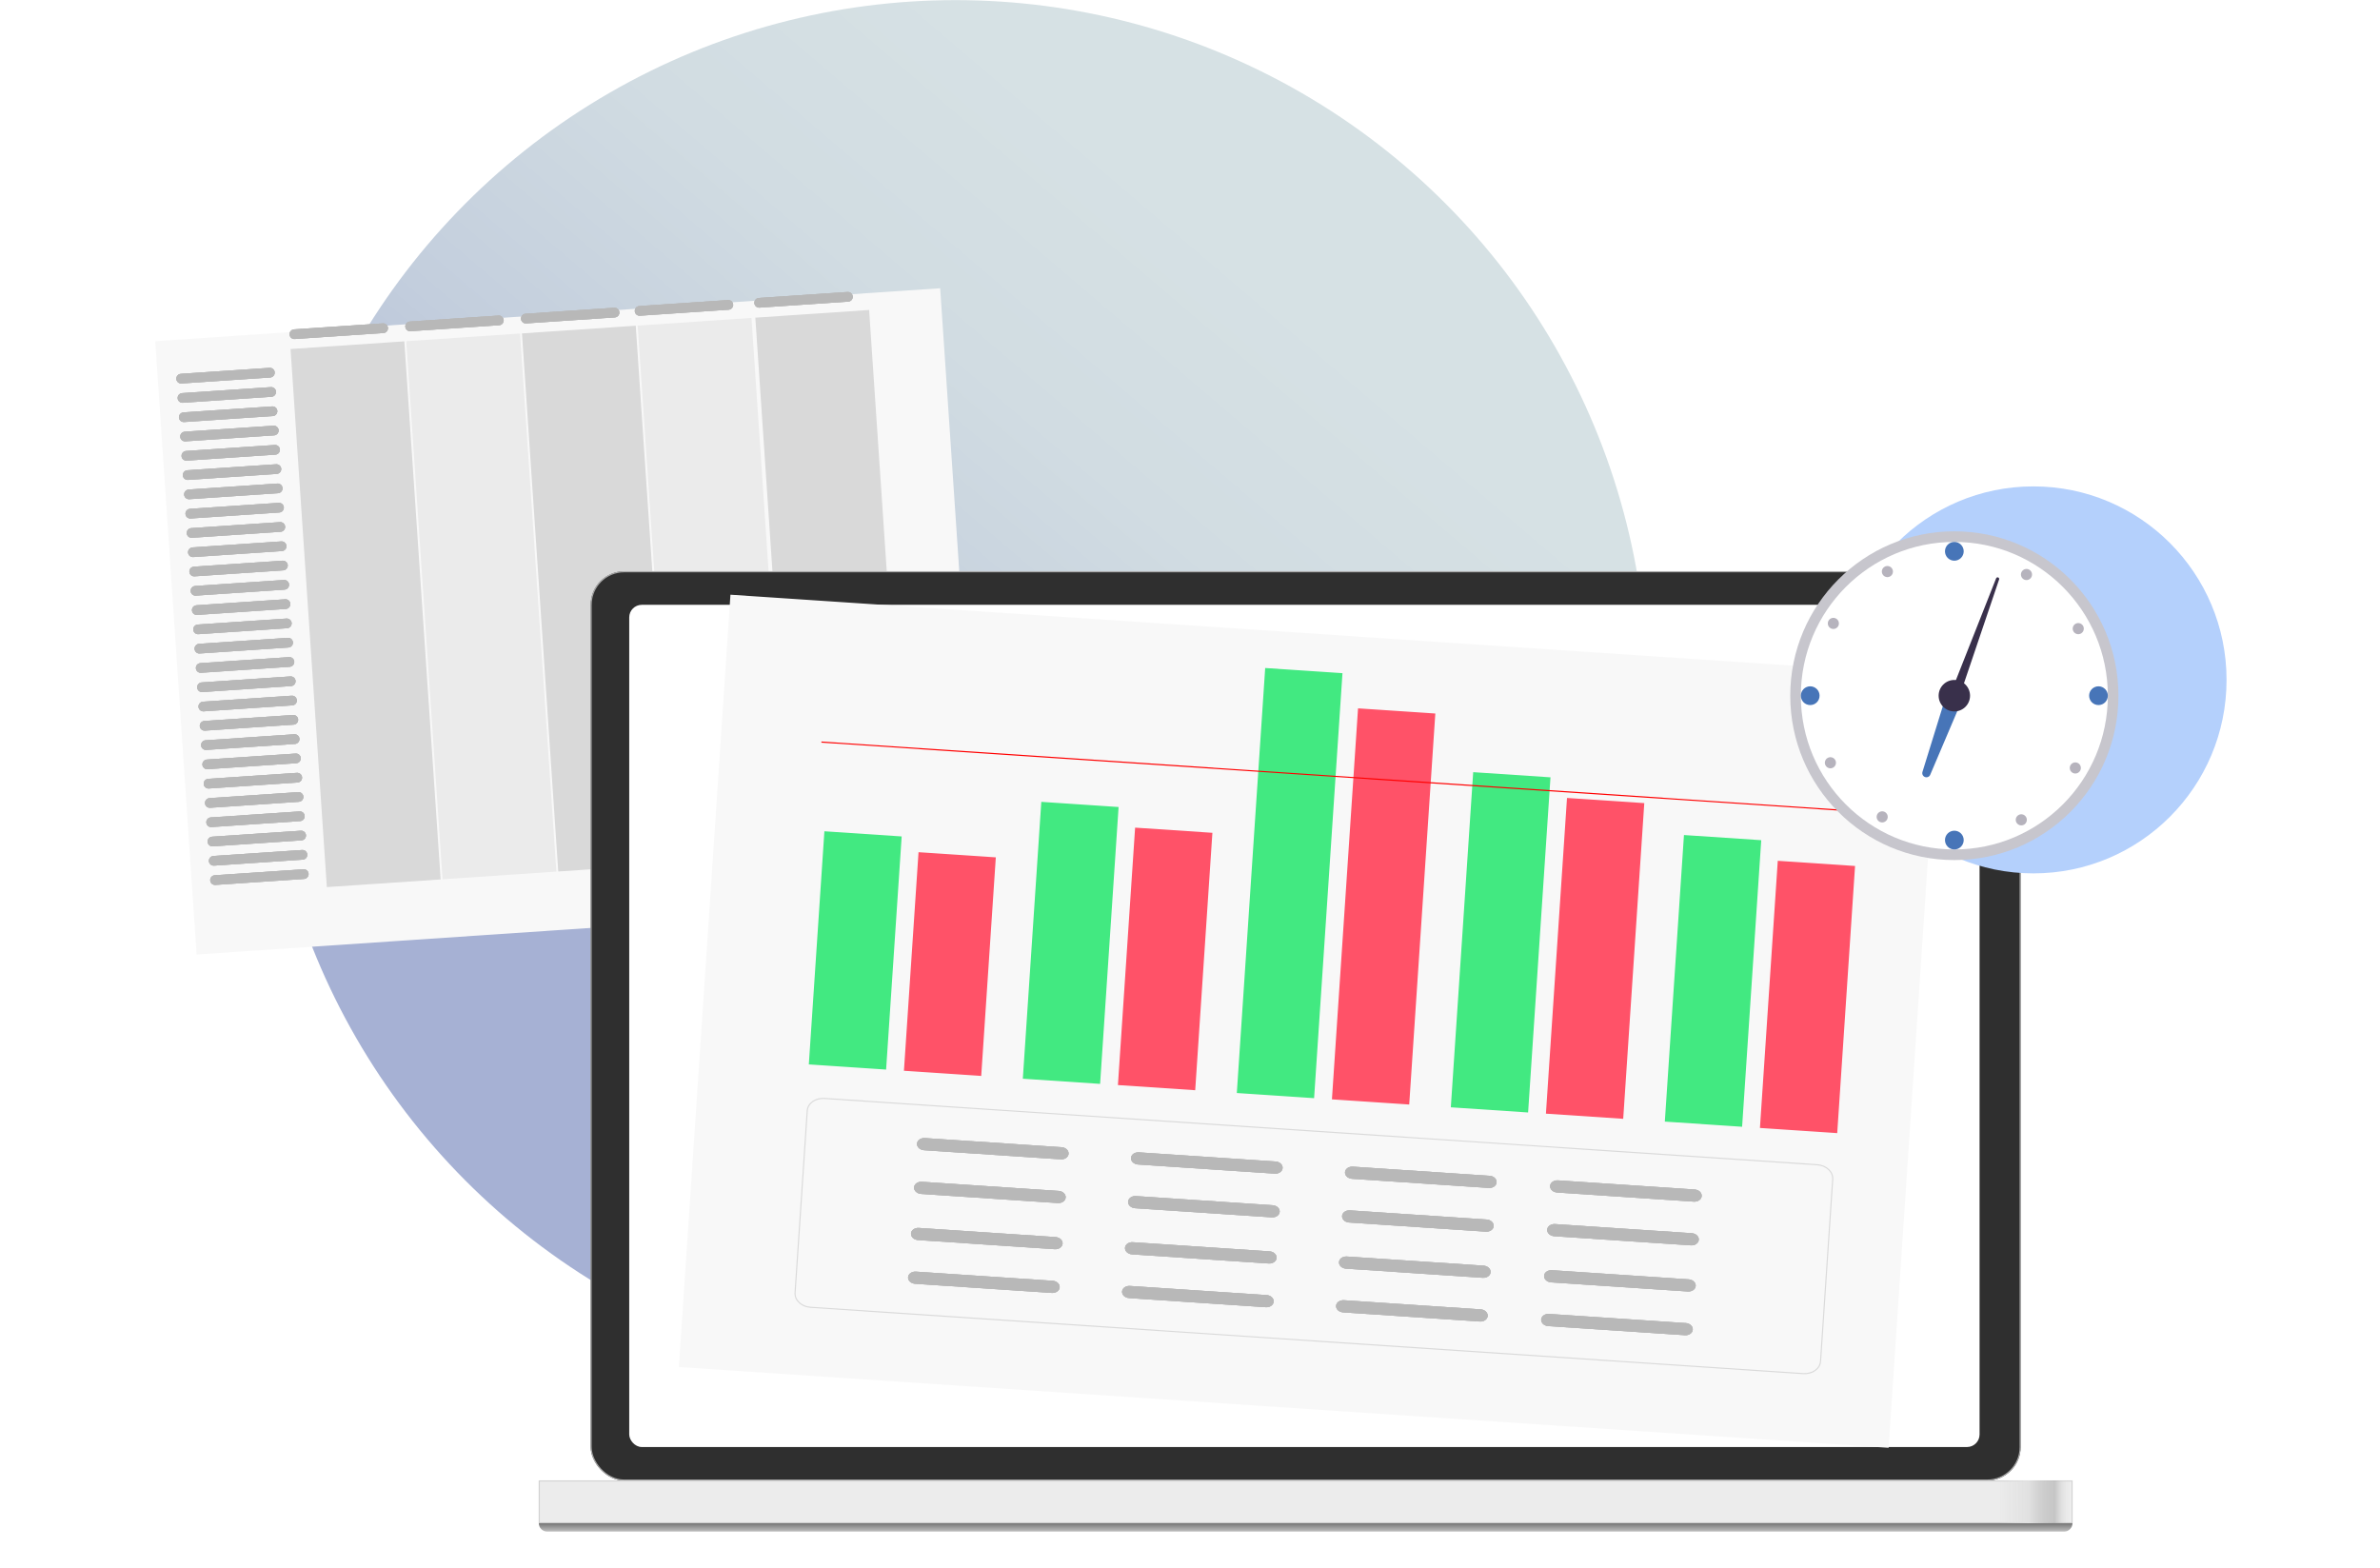 <?xml version="1.0" encoding="UTF-8"?>
<svg xmlns="http://www.w3.org/2000/svg" xmlns:xlink="http://www.w3.org/1999/xlink" id="Calque_2" data-name="Calque 2" viewBox="0 0 2134 1405.51">
  <defs>
    <style>
      .cls-1 {
        stroke: #dadada;
      }

      .cls-1, .cls-2, .cls-3 {
        fill: none;
      }

      .cls-4 {
        fill: #fff;
      }

      .cls-5 {
        fill: url(#Dégradé_sans_nom_2);
      }

      .cls-2 {
        stroke: red;
      }

      .cls-3 {
        stroke: #a9a9a9;
      }

      .cls-6 {
        fill: #42e981;
      }

      .cls-7 {
        fill: #2f2f2f;
      }

      .cls-8 {
        filter: url(#drop-shadow-2);
      }

      .cls-8, .cls-9 {
        fill: #f8f8f8;
      }

      .cls-9 {
        filter: url(#drop-shadow-1);
      }

      .cls-10 {
        fill: #b8b8b8;
      }

      .cls-11 {
        fill: url(#Dégradé_sans_nom);
      }

      .cls-12 {
        fill: #39304b;
      }

      .cls-13 {
        fill: #ebebeb;
      }

      .cls-14 {
        fill: url(#Dégradé_sans_nom_4);
      }

      .cls-15 {
        fill: #ff5268;
      }

      .cls-16 {
        fill: url(#Dégradé_sans_nom_4-2);
      }

      .cls-17 {
        fill: #c7c6cd;
      }

      .cls-18 {
        fill: #b4d0fc;
        filter: url(#drop-shadow-3);
      }

      .cls-19 {
        fill: url(#Dégradé_sans_nom_398);
      }

      .cls-20 {
        fill: #d9d9d9;
      }

      .cls-21 {
        fill: #4775b8;
      }

      .cls-22 {
        opacity: .37;
      }

      .cls-23 {
        fill: #ececec;
        stroke: #d2d2d2;
      }
    </style>
    <linearGradient id="Dégradé_sans_nom_398" data-name="Dégradé sans nom 398" x1="1434.75" y1="1007.52" x2="1732.77" y2="1799.25" gradientTransform="translate(1345.95 -1475.4) rotate(61.09)" gradientUnits="userSpaceOnUse">
      <stop offset="0" stop-color="#d6e1e4"></stop>
      <stop offset=".27" stop-color="#d1dce2"></stop>
      <stop offset=".59" stop-color="#c3cedd"></stop>
      <stop offset=".93" stop-color="#abb6d5"></stop>
      <stop offset="1" stop-color="#a6b1d4"></stop>
    </linearGradient>
    <filter id="drop-shadow-1">
      <feOffset dx="51.02" dy="36.85"></feOffset>
      <feGaussianBlur result="blur" stdDeviation="45.35"></feGaussianBlur>
      <feFlood flood-color="#000" flood-opacity=".21"></feFlood>
      <feComposite in2="blur" operator="in"></feComposite>
      <feComposite in="SourceGraphic"></feComposite>
    </filter>
    <linearGradient id="Dégradé_sans_nom_2" data-name="Dégradé sans nom 2" x1="1177.39" y1="289.57" x2="1299.75" y2="289.57" gradientTransform="translate(0 1593.03) scale(1 -1)" gradientUnits="userSpaceOnUse">
      <stop offset="0" stop-color="#8f8f8f"></stop>
      <stop offset=".26" stop-color="#e5e5e5"></stop>
      <stop offset=".77" stop-color="#e5e5e5"></stop>
      <stop offset="1" stop-color="#8f8f8f"></stop>
    </linearGradient>
    <linearGradient id="Dégradé_sans_nom_4" data-name="Dégradé sans nom 4" x1="550.3" y1="274.18" x2="616.36" y2="274.18" gradientTransform="translate(0 1593.03) scale(1 -1)" gradientUnits="userSpaceOnUse">
      <stop offset="0" stop-color="#fff" stop-opacity="0"></stop>
      <stop offset=".25" stop-color="#b1b1b1" stop-opacity=".64"></stop>
      <stop offset=".61" stop-color="#e1e1e1"></stop>
      <stop offset="1" stop-color="#e2e2e2" stop-opacity=".09"></stop>
    </linearGradient>
    <linearGradient id="Dégradé_sans_nom" data-name="Dégradé sans nom" x1="1170.7" y1="227.3" x2="1170.7" y2="219.8" gradientTransform="translate(0 1593.03) scale(1 -1)" gradientUnits="userSpaceOnUse">
      <stop offset="0" stop-color="#767676"></stop>
      <stop offset="1" stop-color="silver"></stop>
    </linearGradient>
    <linearGradient id="Dégradé_sans_nom_4-2" data-name="Dégradé sans nom 4" x1="1859.03" y1="246.44" x2="1792.97" y2="246.45" xlink:href="#Dégradé_sans_nom_4"></linearGradient>
    <filter id="drop-shadow-2">
      <feOffset dx="-19.84" dy="-11.34"></feOffset>
      <feGaussianBlur result="blur-2" stdDeviation="45.35"></feGaussianBlur>
      <feFlood flood-color="#000" flood-opacity=".21"></feFlood>
      <feComposite in2="blur-2" operator="in"></feComposite>
      <feComposite in="SourceGraphic"></feComposite>
    </filter>
    <filter id="drop-shadow-3">
      <feOffset dx="70.87" dy="-14.17"></feOffset>
      <feGaussianBlur result="blur-3" stdDeviation="45.35"></feGaussianBlur>
      <feFlood flood-color="#000" flood-opacity=".21"></feFlood>
      <feComposite in2="blur-3" operator="in"></feComposite>
      <feComposite in="SourceGraphic"></feComposite>
    </filter>
  </defs>
  <g id="Calque_1-2" data-name="Calque 1">
    <circle class="cls-19" cx="856.71" cy="620.51" r="620.4"></circle>
    <g>
      <rect class="cls-9" x="103.6" y="248.19" width="705.4" height="551.14" transform="translate(-34.26 31.94) rotate(-3.86)"></rect>
      <rect class="cls-20" x="276.71" y="308.91" width="102.26" height="483.55" transform="translate(-36.37 23.35) rotate(-3.86)"></rect>
      <rect class="cls-13" x="380.46" y="301.9" width="102.26" height="483.55" transform="translate(-35.66 30.32) rotate(-3.86)"></rect>
      <rect class="cls-13" x="587.97" y="287.88" width="102.26" height="483.55" transform="translate(-34.24 44.28) rotate(-3.86)"></rect>
      <rect class="cls-20" x="484.21" y="294.89" width="102.26" height="483.55" transform="translate(-34.95 37.3) rotate(-3.86)"></rect>
      <path class="cls-10" d="m162.15,335.18l79.54-5.37c2.39-.16,4.45,1.64,4.62,4.03h0c.16,2.39-1.64,4.45-4.03,4.62l-79.54,5.37c-2.39.16-4.45-1.64-4.62-4.03h0c-.16-2.39,1.64-4.45,4.03-4.62Z"></path>
      <path class="cls-10" d="m162.15,335.18l79.54-5.37c2.39-.16,4.45,1.64,4.62,4.03h0c.16,2.39-1.64,4.45-4.03,4.62l-79.54,5.37c-2.39.16-4.45-1.64-4.62-4.03h0c-.16-2.39,1.64-4.45,4.03-4.62Z"></path>
      <path class="cls-10" d="m162.15,335.18l79.54-5.37c2.39-.16,4.45,1.64,4.62,4.03h0c.16,2.39-1.64,4.45-4.03,4.62l-79.54,5.37c-2.39.16-4.45-1.64-4.62-4.03h0c-.16-2.39,1.64-4.45,4.03-4.62Z"></path>
      <path class="cls-10" d="m263.68,295.32l79.54-5.37c2.39-.16,4.45,1.64,4.62,4.03h0c.16,2.39-1.64,4.45-4.03,4.62l-79.54,5.37c-2.39.16-4.45-1.64-4.62-4.03h0c-.16-2.39,1.64-4.45,4.03-4.62Z"></path>
      <path class="cls-10" d="m263.68,295.32l79.54-5.37c2.39-.16,4.45,1.64,4.62,4.03h0c.16,2.39-1.64,4.45-4.03,4.62l-79.54,5.37c-2.39.16-4.45-1.64-4.62-4.03h0c-.16-2.39,1.64-4.45,4.03-4.62Z"></path>
      <path class="cls-10" d="m263.68,295.32l79.54-5.37c2.39-.16,4.45,1.64,4.62,4.03h0c.16,2.39-1.64,4.45-4.03,4.62l-79.54,5.37c-2.39.16-4.45-1.64-4.62-4.03h0c-.16-2.39,1.64-4.45,4.03-4.62Z"></path>
      <path class="cls-10" d="m367.44,288.31l79.54-5.37c2.39-.16,4.45,1.64,4.62,4.03h0c.16,2.39-1.64,4.45-4.03,4.62l-79.54,5.37c-2.39.16-4.45-1.64-4.62-4.03h0c-.16-2.39,1.64-4.45,4.03-4.62Z"></path>
      <path class="cls-10" d="m367.44,288.31l79.54-5.37c2.39-.16,4.45,1.64,4.62,4.03h0c.16,2.39-1.64,4.45-4.03,4.62l-79.54,5.37c-2.39.16-4.45-1.64-4.62-4.03h0c-.16-2.39,1.64-4.45,4.03-4.62Z"></path>
      <path class="cls-10" d="m367.44,288.31l79.54-5.37c2.39-.16,4.45,1.64,4.62,4.03h0c.16,2.39-1.64,4.45-4.03,4.62l-79.54,5.37c-2.39.16-4.45-1.64-4.62-4.03h0c-.16-2.39,1.64-4.45,4.03-4.62Z"></path>
      <path class="cls-10" d="m471.19,281.3l79.54-5.37c2.39-.16,4.45,1.64,4.62,4.03h0c.16,2.39-1.64,4.45-4.03,4.62l-79.54,5.37c-2.39.16-4.45-1.64-4.62-4.03h0c-.16-2.39,1.64-4.45,4.03-4.62Z"></path>
      <path class="cls-10" d="m471.19,281.3l79.54-5.37c2.39-.16,4.45,1.64,4.62,4.03h0c.16,2.39-1.64,4.45-4.03,4.62l-79.54,5.37c-2.39.16-4.45-1.64-4.62-4.03h0c-.16-2.39,1.64-4.45,4.03-4.62Z"></path>
      <path class="cls-10" d="m471.19,281.3l79.54-5.37c2.39-.16,4.45,1.64,4.62,4.03h0c.16,2.39-1.64,4.45-4.03,4.62l-79.54,5.37c-2.39.16-4.45-1.64-4.62-4.03h0c-.16-2.39,1.64-4.45,4.03-4.62Z"></path>
      <rect class="cls-20" x="693.45" y="280.76" width="102.26" height="483.55" transform="translate(-33.52 51.37) rotate(-3.86)"></rect>
      <path class="cls-10" d="m680.43,267.17l79.54-5.37c2.39-.16,4.45,1.64,4.62,4.03h0c.16,2.39-1.64,4.45-4.03,4.62l-79.54,5.37c-2.39.16-4.45-1.64-4.62-4.03h0c-.16-2.39,1.64-4.45,4.03-4.62Z"></path>
      <path class="cls-10" d="m680.43,267.17l79.54-5.37c2.39-.16,4.45,1.64,4.62,4.03h0c.16,2.39-1.64,4.45-4.03,4.62l-79.54,5.37c-2.39.16-4.45-1.64-4.62-4.03h0c-.16-2.39,1.64-4.45,4.03-4.62Z"></path>
      <path class="cls-10" d="m680.43,267.17l79.54-5.37c2.39-.16,4.45,1.64,4.62,4.03h0c.16,2.39-1.64,4.45-4.03,4.62l-79.54,5.37c-2.39.16-4.45-1.64-4.62-4.03h0c-.16-2.39,1.64-4.45,4.03-4.62Z"></path>
      <path class="cls-10" d="m573.21,274.41l79.54-5.37c2.39-.16,4.45,1.64,4.62,4.03h0c.16,2.39-1.64,4.45-4.03,4.62l-79.54,5.37c-2.39.16-4.45-1.64-4.62-4.03h0c-.16-2.39,1.64-4.45,4.03-4.62Z"></path>
      <path class="cls-10" d="m573.21,274.41l79.54-5.37c2.39-.16,4.45,1.64,4.62,4.03h0c.16,2.39-1.64,4.45-4.03,4.62l-79.54,5.37c-2.39.16-4.45-1.64-4.62-4.03h0c-.16-2.39,1.64-4.45,4.03-4.62Z"></path>
      <path class="cls-10" d="m573.21,274.41l79.54-5.37c2.39-.16,4.45,1.64,4.62,4.03h0c.16,2.39-1.64,4.45-4.03,4.62l-79.54,5.37c-2.39.16-4.45-1.64-4.62-4.03h0c-.16-2.39,1.64-4.45,4.03-4.62Z"></path>
      <path class="cls-10" d="m163.32,352.47l79.54-5.37c2.39-.16,4.45,1.64,4.62,4.03h0c.16,2.39-1.64,4.45-4.03,4.62l-79.54,5.37c-2.39.16-4.45-1.64-4.62-4.03h0c-.16-2.39,1.64-4.45,4.03-4.62Z"></path>
      <path class="cls-10" d="m163.32,352.47l79.54-5.37c2.39-.16,4.45,1.64,4.62,4.03h0c.16,2.39-1.64,4.45-4.03,4.62l-79.54,5.37c-2.39.16-4.45-1.64-4.62-4.03h0c-.16-2.39,1.64-4.45,4.03-4.62Z"></path>
      <path class="cls-10" d="m163.32,352.47l79.54-5.37c2.39-.16,4.45,1.64,4.62,4.03h0c.16,2.39-1.64,4.45-4.03,4.62l-79.54,5.37c-2.39.16-4.45-1.64-4.62-4.03h0c-.16-2.39,1.64-4.45,4.03-4.62Z"></path>
      <path class="cls-10" d="m164.49,369.76l79.54-5.37c2.39-.16,4.45,1.64,4.62,4.03h0c.16,2.39-1.64,4.45-4.03,4.62l-79.54,5.37c-2.39.16-4.45-1.64-4.62-4.03h0c-.16-2.39,1.64-4.45,4.03-4.62Z"></path>
      <path class="cls-10" d="m164.49,369.76l79.54-5.37c2.39-.16,4.45,1.64,4.62,4.03h0c.16,2.39-1.64,4.45-4.03,4.62l-79.54,5.37c-2.39.16-4.45-1.64-4.62-4.03h0c-.16-2.39,1.64-4.45,4.03-4.62Z"></path>
      <path class="cls-10" d="m164.49,369.76l79.54-5.37c2.39-.16,4.45,1.64,4.62,4.03h0c.16,2.39-1.64,4.45-4.03,4.62l-79.54,5.37c-2.39.16-4.45-1.64-4.62-4.03h0c-.16-2.39,1.64-4.45,4.03-4.62Z"></path>
      <path class="cls-10" d="m165.65,387.06l79.54-5.37c2.39-.16,4.45,1.64,4.62,4.03h0c.16,2.39-1.64,4.45-4.03,4.62l-79.54,5.37c-2.39.16-4.45-1.64-4.62-4.03h0c-.16-2.39,1.64-4.45,4.03-4.62Z"></path>
      <path class="cls-10" d="m165.65,387.06l79.54-5.37c2.39-.16,4.45,1.64,4.62,4.03h0c.16,2.39-1.64,4.45-4.03,4.62l-79.54,5.37c-2.39.16-4.45-1.64-4.62-4.03h0c-.16-2.39,1.64-4.45,4.03-4.62Z"></path>
      <path class="cls-10" d="m165.65,387.06l79.54-5.37c2.39-.16,4.45,1.64,4.62,4.03h0c.16,2.39-1.64,4.45-4.03,4.62l-79.54,5.37c-2.39.16-4.45-1.64-4.62-4.03h0c-.16-2.39,1.64-4.45,4.03-4.62Z"></path>
      <path class="cls-10" d="m166.82,404.35l79.54-5.37c2.39-.16,4.45,1.64,4.62,4.03h0c.16,2.39-1.64,4.45-4.03,4.62l-79.54,5.37c-2.39.16-4.45-1.64-4.62-4.03h0c-.16-2.39,1.64-4.45,4.03-4.62Z"></path>
      <path class="cls-10" d="m166.82,404.35l79.54-5.37c2.39-.16,4.45,1.64,4.62,4.03h0c.16,2.39-1.64,4.45-4.03,4.62l-79.54,5.37c-2.39.16-4.45-1.64-4.62-4.03h0c-.16-2.39,1.64-4.45,4.03-4.62Z"></path>
      <path class="cls-10" d="m166.82,404.35l79.54-5.37c2.39-.16,4.45,1.64,4.62,4.03h0c.16,2.39-1.64,4.45-4.03,4.62l-79.54,5.37c-2.39.16-4.45-1.64-4.62-4.03h0c-.16-2.39,1.64-4.45,4.03-4.62Z"></path>
      <path class="cls-10" d="m167.99,421.64l79.54-5.37c2.39-.16,4.45,1.64,4.62,4.03h0c.16,2.39-1.64,4.45-4.03,4.62l-79.54,5.37c-2.39.16-4.45-1.64-4.62-4.03h0c-.16-2.39,1.64-4.45,4.03-4.62Z"></path>
      <path class="cls-10" d="m167.99,421.64l79.54-5.37c2.39-.16,4.45,1.64,4.62,4.03h0c.16,2.39-1.64,4.45-4.03,4.62l-79.54,5.37c-2.39.16-4.45-1.64-4.62-4.03h0c-.16-2.39,1.64-4.45,4.03-4.62Z"></path>
      <path class="cls-10" d="m167.99,421.64l79.54-5.37c2.39-.16,4.45,1.64,4.62,4.03h0c.16,2.39-1.64,4.45-4.03,4.62l-79.54,5.37c-2.39.16-4.45-1.64-4.62-4.03h0c-.16-2.39,1.64-4.45,4.03-4.62Z"></path>
      <path class="cls-10" d="m169.16,438.93l79.54-5.37c2.39-.16,4.45,1.64,4.62,4.03h0c.16,2.39-1.64,4.45-4.03,4.62l-79.54,5.37c-2.39.16-4.45-1.64-4.62-4.03h0c-.16-2.39,1.64-4.45,4.03-4.62Z"></path>
      <path class="cls-10" d="m169.16,438.93l79.54-5.37c2.39-.16,4.45,1.64,4.62,4.03h0c.16,2.39-1.64,4.45-4.03,4.62l-79.54,5.37c-2.39.16-4.45-1.64-4.62-4.03h0c-.16-2.39,1.64-4.45,4.03-4.62Z"></path>
      <path class="cls-10" d="m169.16,438.93l79.54-5.37c2.39-.16,4.45,1.64,4.62,4.03h0c.16,2.39-1.64,4.45-4.03,4.62l-79.54,5.37c-2.39.16-4.45-1.64-4.62-4.03h0c-.16-2.39,1.64-4.45,4.03-4.62Z"></path>
      <path class="cls-10" d="m170.33,456.23l79.54-5.37c2.39-.16,4.45,1.64,4.62,4.03h0c.16,2.39-1.64,4.45-4.03,4.62l-79.54,5.37c-2.39.16-4.45-1.64-4.62-4.03h0c-.16-2.39,1.64-4.45,4.03-4.62Z"></path>
      <path class="cls-10" d="m170.33,456.23l79.54-5.37c2.39-.16,4.45,1.64,4.62,4.03h0c.16,2.39-1.64,4.45-4.03,4.62l-79.54,5.37c-2.39.16-4.45-1.64-4.62-4.03h0c-.16-2.39,1.64-4.45,4.03-4.62Z"></path>
      <path class="cls-10" d="m170.33,456.23l79.54-5.37c2.39-.16,4.45,1.64,4.62,4.03h0c.16,2.39-1.64,4.45-4.03,4.62l-79.54,5.37c-2.39.16-4.45-1.64-4.62-4.03h0c-.16-2.39,1.64-4.45,4.03-4.62Z"></path>
      <path class="cls-10" d="m171.49,473.52l79.54-5.37c2.39-.16,4.45,1.64,4.62,4.03h0c.16,2.39-1.64,4.45-4.03,4.62l-79.54,5.37c-2.39.16-4.45-1.64-4.62-4.03h0c-.16-2.39,1.64-4.45,4.03-4.62Z"></path>
      <path class="cls-10" d="m171.49,473.52l79.54-5.37c2.39-.16,4.45,1.64,4.62,4.03h0c.16,2.39-1.64,4.45-4.03,4.62l-79.54,5.37c-2.39.16-4.45-1.64-4.62-4.03h0c-.16-2.39,1.64-4.45,4.03-4.62Z"></path>
      <path class="cls-10" d="m171.49,473.52l79.54-5.37c2.39-.16,4.45,1.64,4.62,4.03h0c.16,2.39-1.64,4.45-4.03,4.62l-79.54,5.37c-2.39.16-4.45-1.64-4.62-4.03h0c-.16-2.39,1.64-4.45,4.03-4.62Z"></path>
      <path class="cls-10" d="m172.66,490.81l79.54-5.37c2.39-.16,4.45,1.64,4.62,4.03h0c.16,2.39-1.64,4.45-4.03,4.62l-79.54,5.37c-2.39.16-4.45-1.64-4.62-4.03h0c-.16-2.39,1.64-4.45,4.03-4.62Z"></path>
      <path class="cls-10" d="m172.66,490.81l79.54-5.37c2.39-.16,4.45,1.64,4.62,4.03h0c.16,2.39-1.64,4.45-4.03,4.62l-79.54,5.37c-2.39.16-4.45-1.64-4.62-4.03h0c-.16-2.39,1.64-4.45,4.03-4.62Z"></path>
      <path class="cls-10" d="m172.66,490.81l79.54-5.37c2.39-.16,4.45,1.64,4.62,4.03h0c.16,2.39-1.64,4.45-4.03,4.62l-79.54,5.37c-2.39.16-4.45-1.64-4.62-4.03h0c-.16-2.39,1.64-4.45,4.03-4.62Z"></path>
      <path class="cls-10" d="m173.83,508.1l79.54-5.37c2.39-.16,4.45,1.64,4.62,4.03h0c.16,2.39-1.64,4.45-4.03,4.62l-79.54,5.37c-2.39.16-4.45-1.64-4.62-4.03h0c-.16-2.39,1.64-4.45,4.03-4.62Z"></path>
      <path class="cls-10" d="m173.83,508.1l79.54-5.37c2.39-.16,4.45,1.64,4.62,4.03h0c.16,2.39-1.64,4.45-4.03,4.62l-79.54,5.37c-2.39.16-4.45-1.64-4.62-4.03h0c-.16-2.39,1.64-4.45,4.03-4.62Z"></path>
      <path class="cls-10" d="m173.83,508.1l79.54-5.37c2.39-.16,4.45,1.64,4.62,4.03h0c.16,2.39-1.64,4.45-4.03,4.62l-79.54,5.37c-2.39.16-4.45-1.64-4.62-4.03h0c-.16-2.39,1.64-4.45,4.03-4.62Z"></path>
      <path class="cls-10" d="m175,525.39l79.54-5.37c2.39-.16,4.45,1.64,4.62,4.03h0c.16,2.39-1.64,4.45-4.03,4.62l-79.54,5.37c-2.39.16-4.45-1.64-4.62-4.03h0c-.16-2.39,1.64-4.45,4.03-4.62Z"></path>
      <path class="cls-10" d="m175,525.39l79.54-5.37c2.39-.16,4.45,1.64,4.62,4.03h0c.16,2.39-1.64,4.45-4.03,4.62l-79.54,5.37c-2.39.16-4.45-1.64-4.62-4.03h0c-.16-2.39,1.64-4.45,4.03-4.62Z"></path>
      <path class="cls-10" d="m175,525.39l79.54-5.37c2.39-.16,4.45,1.64,4.62,4.03h0c.16,2.39-1.64,4.45-4.03,4.62l-79.54,5.37c-2.39.16-4.45-1.64-4.62-4.03h0c-.16-2.39,1.64-4.45,4.03-4.62Z"></path>
      <path class="cls-10" d="m176.17,542.69l79.54-5.37c2.39-.16,4.45,1.64,4.62,4.03h0c.16,2.39-1.64,4.45-4.03,4.62l-79.54,5.37c-2.39.16-4.45-1.64-4.62-4.03h0c-.16-2.39,1.64-4.45,4.03-4.62Z"></path>
      <path class="cls-10" d="m176.17,542.69l79.54-5.37c2.39-.16,4.45,1.64,4.62,4.03h0c.16,2.39-1.64,4.45-4.03,4.62l-79.54,5.37c-2.39.16-4.45-1.64-4.62-4.03h0c-.16-2.39,1.64-4.45,4.03-4.62Z"></path>
      <path class="cls-10" d="m176.17,542.69l79.54-5.37c2.39-.16,4.45,1.64,4.62,4.03h0c.16,2.39-1.64,4.45-4.03,4.62l-79.54,5.37c-2.39.16-4.45-1.64-4.62-4.03h0c-.16-2.39,1.64-4.45,4.03-4.62Z"></path>
      <path class="cls-10" d="m177.33,559.98l79.54-5.37c2.39-.16,4.45,1.64,4.62,4.03h0c.16,2.39-1.64,4.45-4.03,4.62l-79.54,5.37c-2.39.16-4.45-1.64-4.62-4.03h0c-.16-2.39,1.64-4.45,4.03-4.62Z"></path>
      <path class="cls-10" d="m177.33,559.98l79.54-5.37c2.39-.16,4.45,1.64,4.62,4.03h0c.16,2.39-1.64,4.45-4.03,4.62l-79.54,5.37c-2.39.16-4.45-1.64-4.62-4.03h0c-.16-2.39,1.64-4.45,4.03-4.62Z"></path>
      <path class="cls-10" d="m177.33,559.98l79.54-5.37c2.39-.16,4.45,1.64,4.62,4.03h0c.16,2.39-1.64,4.45-4.03,4.62l-79.54,5.37c-2.39.16-4.45-1.64-4.62-4.03h0c-.16-2.39,1.64-4.45,4.03-4.62Z"></path>
      <path class="cls-10" d="m178.5,577.27l79.54-5.37c2.39-.16,4.45,1.64,4.62,4.03h0c.16,2.39-1.64,4.45-4.03,4.62l-79.54,5.37c-2.39.16-4.45-1.64-4.62-4.03h0c-.16-2.39,1.64-4.45,4.03-4.62Z"></path>
      <path class="cls-10" d="m178.5,577.27l79.54-5.37c2.39-.16,4.45,1.64,4.62,4.03h0c.16,2.39-1.64,4.45-4.03,4.62l-79.54,5.37c-2.39.16-4.45-1.64-4.62-4.03h0c-.16-2.39,1.64-4.45,4.03-4.62Z"></path>
      <path class="cls-10" d="m178.5,577.27l79.54-5.37c2.39-.16,4.45,1.64,4.62,4.03h0c.16,2.39-1.64,4.45-4.03,4.62l-79.54,5.37c-2.39.16-4.45-1.64-4.62-4.03h0c-.16-2.39,1.64-4.45,4.03-4.62Z"></path>
      <path class="cls-10" d="m179.67,594.56l79.54-5.37c2.39-.16,4.45,1.64,4.62,4.03h0c.16,2.39-1.64,4.45-4.03,4.62l-79.54,5.37c-2.39.16-4.45-1.64-4.62-4.03h0c-.16-2.39,1.64-4.45,4.03-4.62Z"></path>
      <path class="cls-10" d="m179.67,594.56l79.54-5.37c2.39-.16,4.45,1.64,4.62,4.03h0c.16,2.39-1.64,4.45-4.03,4.62l-79.54,5.37c-2.39.16-4.45-1.64-4.62-4.03h0c-.16-2.39,1.64-4.45,4.03-4.62Z"></path>
      <path class="cls-10" d="m179.67,594.56l79.54-5.37c2.39-.16,4.45,1.64,4.62,4.03h0c.16,2.39-1.64,4.45-4.03,4.62l-79.54,5.37c-2.39.16-4.45-1.64-4.62-4.03h0c-.16-2.39,1.64-4.45,4.03-4.62Z"></path>
      <path class="cls-10" d="m180.84,611.86l79.54-5.37c2.39-.16,4.45,1.64,4.62,4.03h0c.16,2.39-1.64,4.45-4.03,4.62l-79.54,5.37c-2.39.16-4.45-1.64-4.62-4.03h0c-.16-2.39,1.64-4.45,4.03-4.62Z"></path>
      <path class="cls-10" d="m180.84,611.86l79.54-5.37c2.39-.16,4.45,1.64,4.62,4.03h0c.16,2.39-1.64,4.45-4.03,4.62l-79.54,5.37c-2.39.16-4.45-1.64-4.62-4.03h0c-.16-2.39,1.64-4.45,4.03-4.62Z"></path>
      <path class="cls-10" d="m180.84,611.86l79.54-5.37c2.39-.16,4.45,1.64,4.62,4.03h0c.16,2.39-1.64,4.45-4.03,4.62l-79.54,5.37c-2.39.16-4.45-1.64-4.62-4.03h0c-.16-2.39,1.64-4.45,4.03-4.62Z"></path>
      <path class="cls-10" d="m182.01,629.15l79.54-5.37c2.39-.16,4.45,1.64,4.62,4.03h0c.16,2.39-1.64,4.45-4.03,4.62l-79.54,5.37c-2.39.16-4.45-1.64-4.62-4.03h0c-.16-2.39,1.64-4.45,4.03-4.62Z"></path>
      <path class="cls-10" d="m182.01,629.15l79.54-5.37c2.39-.16,4.45,1.64,4.62,4.03h0c.16,2.39-1.64,4.45-4.03,4.62l-79.54,5.37c-2.39.16-4.45-1.64-4.62-4.03h0c-.16-2.39,1.64-4.45,4.03-4.62Z"></path>
      <path class="cls-10" d="m182.01,629.15l79.54-5.37c2.39-.16,4.45,1.64,4.62,4.03h0c.16,2.39-1.64,4.45-4.03,4.62l-79.54,5.37c-2.39.16-4.45-1.64-4.62-4.03h0c-.16-2.39,1.64-4.45,4.03-4.62Z"></path>
      <path class="cls-10" d="m183.17,646.44l79.54-5.37c2.39-.16,4.45,1.64,4.62,4.03h0c.16,2.39-1.64,4.45-4.03,4.62l-79.54,5.37c-2.39.16-4.45-1.64-4.62-4.03h0c-.16-2.39,1.64-4.45,4.03-4.62Z"></path>
      <path class="cls-10" d="m183.17,646.44l79.54-5.37c2.39-.16,4.45,1.64,4.62,4.03h0c.16,2.39-1.64,4.45-4.03,4.62l-79.54,5.37c-2.39.16-4.45-1.64-4.62-4.03h0c-.16-2.39,1.64-4.45,4.03-4.62Z"></path>
      <path class="cls-10" d="m183.17,646.44l79.54-5.37c2.39-.16,4.45,1.64,4.62,4.03h0c.16,2.39-1.64,4.45-4.03,4.62l-79.54,5.37c-2.39.16-4.45-1.64-4.62-4.03h0c-.16-2.39,1.64-4.45,4.03-4.62Z"></path>
      <path class="cls-10" d="m184.34,663.73l79.54-5.37c2.39-.16,4.45,1.64,4.62,4.03h0c.16,2.39-1.64,4.45-4.03,4.62l-79.54,5.37c-2.39.16-4.45-1.64-4.62-4.03h0c-.16-2.39,1.64-4.45,4.03-4.62Z"></path>
      <path class="cls-10" d="m184.34,663.73l79.54-5.37c2.39-.16,4.45,1.64,4.62,4.03h0c.16,2.39-1.64,4.45-4.03,4.62l-79.54,5.37c-2.39.16-4.45-1.64-4.62-4.03h0c-.16-2.39,1.64-4.45,4.03-4.62Z"></path>
      <path class="cls-10" d="m184.34,663.73l79.54-5.37c2.39-.16,4.45,1.64,4.62,4.03h0c.16,2.39-1.64,4.45-4.03,4.62l-79.54,5.37c-2.39.16-4.45-1.64-4.62-4.03h0c-.16-2.39,1.64-4.45,4.03-4.62Z"></path>
      <path class="cls-10" d="m185.51,681.02l79.54-5.37c2.39-.16,4.45,1.64,4.62,4.03h0c.16,2.39-1.64,4.45-4.03,4.62l-79.54,5.37c-2.39.16-4.45-1.64-4.62-4.03h0c-.16-2.39,1.64-4.45,4.03-4.62Z"></path>
      <path class="cls-10" d="m185.51,681.02l79.54-5.37c2.39-.16,4.45,1.64,4.62,4.03h0c.16,2.39-1.64,4.45-4.03,4.62l-79.54,5.37c-2.39.16-4.45-1.64-4.62-4.03h0c-.16-2.39,1.64-4.45,4.03-4.62Z"></path>
      <path class="cls-10" d="m185.51,681.02l79.54-5.37c2.39-.16,4.45,1.64,4.62,4.03h0c.16,2.39-1.64,4.45-4.03,4.62l-79.54,5.37c-2.39.16-4.45-1.64-4.62-4.03h0c-.16-2.39,1.64-4.45,4.03-4.62Z"></path>
      <path class="cls-10" d="m186.68,698.32l79.54-5.37c2.39-.16,4.45,1.64,4.62,4.03h0c.16,2.39-1.64,4.45-4.03,4.62l-79.54,5.37c-2.39.16-4.45-1.64-4.62-4.03h0c-.16-2.39,1.64-4.45,4.03-4.62Z"></path>
      <path class="cls-10" d="m186.68,698.32l79.54-5.37c2.39-.16,4.45,1.64,4.62,4.03h0c.16,2.39-1.64,4.45-4.03,4.62l-79.54,5.37c-2.39.16-4.45-1.64-4.62-4.03h0c-.16-2.39,1.64-4.45,4.03-4.62Z"></path>
      <path class="cls-10" d="m186.68,698.32l79.54-5.37c2.39-.16,4.45,1.64,4.62,4.03h0c.16,2.39-1.64,4.45-4.03,4.62l-79.54,5.37c-2.39.16-4.45-1.64-4.62-4.03h0c-.16-2.39,1.64-4.45,4.03-4.62Z"></path>
      <path class="cls-10" d="m187.85,715.61l79.54-5.37c2.39-.16,4.45,1.64,4.62,4.03h0c.16,2.39-1.64,4.45-4.03,4.62l-79.54,5.37c-2.39.16-4.45-1.64-4.62-4.03h0c-.16-2.39,1.64-4.45,4.03-4.62Z"></path>
      <path class="cls-10" d="m187.85,715.61l79.54-5.37c2.39-.16,4.45,1.64,4.62,4.03h0c.16,2.39-1.64,4.45-4.03,4.62l-79.54,5.37c-2.39.16-4.45-1.64-4.62-4.03h0c-.16-2.39,1.64-4.45,4.03-4.62Z"></path>
      <path class="cls-10" d="m187.85,715.61l79.54-5.37c2.39-.16,4.45,1.64,4.62,4.03h0c.16,2.39-1.64,4.45-4.03,4.62l-79.54,5.37c-2.39.16-4.45-1.64-4.62-4.03h0c-.16-2.39,1.64-4.45,4.03-4.62Z"></path>
      <path class="cls-10" d="m189.02,732.9l79.54-5.37c2.39-.16,4.45,1.64,4.62,4.03h0c.16,2.39-1.64,4.45-4.03,4.62l-79.54,5.37c-2.39.16-4.45-1.64-4.62-4.03h0c-.16-2.39,1.64-4.45,4.03-4.62Z"></path>
      <path class="cls-10" d="m189.02,732.9l79.54-5.37c2.39-.16,4.45,1.64,4.62,4.03h0c.16,2.39-1.64,4.45-4.03,4.62l-79.54,5.37c-2.39.16-4.45-1.64-4.62-4.03h0c-.16-2.39,1.64-4.45,4.03-4.62Z"></path>
      <path class="cls-10" d="m189.02,732.9l79.54-5.37c2.39-.16,4.45,1.64,4.62,4.03h0c.16,2.39-1.64,4.45-4.03,4.62l-79.54,5.37c-2.39.16-4.45-1.64-4.62-4.03h0c-.16-2.39,1.64-4.45,4.03-4.62Z"></path>
      <path class="cls-10" d="m190.18,750.19l79.54-5.37c2.39-.16,4.45,1.64,4.62,4.03h0c.16,2.39-1.64,4.45-4.03,4.62l-79.54,5.37c-2.39.16-4.45-1.64-4.62-4.03h0c-.16-2.39,1.64-4.45,4.03-4.62Z"></path>
      <path class="cls-10" d="m190.18,750.19l79.54-5.37c2.39-.16,4.45,1.64,4.62,4.03h0c.16,2.39-1.64,4.45-4.03,4.62l-79.54,5.37c-2.39.16-4.45-1.64-4.62-4.03h0c-.16-2.39,1.64-4.45,4.03-4.62Z"></path>
      <path class="cls-10" d="m190.18,750.19l79.54-5.37c2.39-.16,4.45,1.64,4.62,4.03h0c.16,2.39-1.64,4.45-4.03,4.62l-79.54,5.37c-2.39.16-4.45-1.64-4.62-4.03h0c-.16-2.39,1.64-4.45,4.03-4.62Z"></path>
      <path class="cls-10" d="m191.35,767.48l79.54-5.37c2.39-.16,4.45,1.64,4.62,4.03h0c.16,2.39-1.64,4.45-4.03,4.62l-79.54,5.37c-2.39.16-4.45-1.64-4.62-4.03h0c-.16-2.39,1.64-4.45,4.03-4.62Z"></path>
      <path class="cls-10" d="m191.35,767.48l79.54-5.37c2.39-.16,4.45,1.64,4.62,4.03h0c.16,2.39-1.64,4.45-4.03,4.62l-79.54,5.37c-2.39.16-4.45-1.64-4.62-4.03h0c-.16-2.39,1.64-4.45,4.03-4.62Z"></path>
      <path class="cls-10" d="m191.35,767.48l79.54-5.37c2.39-.16,4.45,1.64,4.62,4.03h0c.16,2.39-1.64,4.45-4.03,4.62l-79.54,5.37c-2.39.16-4.45-1.64-4.62-4.03h0c-.16-2.39,1.64-4.45,4.03-4.62Z"></path>
      <path class="cls-10" d="m192.52,784.78l79.54-5.37c2.39-.16,4.45,1.64,4.62,4.03h0c.16,2.39-1.64,4.45-4.03,4.62l-79.54,5.37c-2.39.16-4.45-1.64-4.62-4.03h0c-.16-2.39,1.64-4.45,4.03-4.62Z"></path>
      <path class="cls-10" d="m192.52,784.78l79.54-5.37c2.39-.16,4.45,1.64,4.62,4.03h0c.16,2.39-1.64,4.45-4.03,4.62l-79.54,5.37c-2.39.16-4.45-1.64-4.62-4.03h0c-.16-2.39,1.64-4.45,4.03-4.62Z"></path>
      <path class="cls-10" d="m192.52,784.78l79.54-5.37c2.39-.16,4.45,1.64,4.62,4.03h0c.16,2.39-1.64,4.45-4.03,4.62l-79.54,5.37c-2.39.16-4.45-1.64-4.62-4.03h0c-.16-2.39,1.64-4.45,4.03-4.62Z"></path>
    </g>
    <path class="cls-5" d="m1171.07,1299.71h134.36c0,4.14-3.36,7.51-7.51,7.51h-119.35c-4.14,0-7.51-3.36-7.51-7.51h0Z"></path>
    <path class="cls-14" d="m550.3,1299.71h66.06v38.28h-66.06v-38.28Z"></path>
    <g>
      <rect class="cls-7" x="529.66" y="512.26" width="1282.08" height="815.18" rx="30.03" ry="30.03"></rect>
      <rect class="cls-3" x="530.03" y="512.63" width="1281.33" height="814.43" rx="29.65" ry="29.65"></rect>
    </g>
    <rect class="cls-4" x="564.19" y="542.28" width="1210.77" height="755.13" rx="11.26" ry="11.26"></rect>
    <path class="cls-23" d="m483.5,1327.82h1374.4v37.53H483.5v-37.53Z"></path>
    <path class="cls-11" d="m483.12,1365.73h1375.15c0,4.14-3.36,7.51-7.51,7.51H490.63c-4.15,0-7.51-3.36-7.51-7.51h0Z"></path>
    <path class="cls-16" d="m1859.02,1365.73h-66.06v-38.28h66.06v38.28Z"></path>
    <g>
      <rect class="cls-8" x="839.87" y="353.09" width="693.98" height="1087.11" transform="translate(213.09 2021.11) rotate(-86.18)"></rect>
      <rect class="cls-6" x="662.12" y="817.47" width="209.5" height="69.45" transform="translate(-134.54 1560.55) rotate(-86.18)"></rect>
      <rect class="cls-15" x="753.51" y="829.7" width="196.41" height="69.45" transform="translate(-67.55 1656.62) rotate(-86.18)"></rect>
      <rect class="cls-6" x="835.67" y="810.69" width="248.79" height="69.45" transform="translate(52.54 1746.99) rotate(-86.18)"></rect>
      <rect class="cls-15" x="929.1" y="825.09" width="231.33" height="69.45" transform="translate(117.22 1844.95) rotate(-86.18)"></rect>
      <rect class="cls-6" x="965.43" y="757.09" width="381.91" height="69.45" transform="translate(289.25 1892.85) rotate(-86.18)"></rect>
      <rect class="cls-15" x="1064.98" y="778.03" width="351.36" height="69.45" transform="translate(347.01 1996.47) rotate(-86.18)"></rect>
      <rect class="cls-6" x="1195" y="810.2" width="301.16" height="69.45" transform="translate(412.85 2131.19) rotate(-86.18)"></rect>
      <rect class="cls-15" x="1288.43" y="824.6" width="283.7" height="69.45" transform="translate(477.53 2229.15) rotate(-86.18)"></rect>
      <rect class="cls-6" x="1407.26" y="844.79" width="257.51" height="69.45" transform="translate(556.08 2353.49) rotate(-86.18)"></rect>
      <rect class="cls-15" x="1500.69" y="859.2" width="240.06" height="69.45" transform="translate(620.76 2451.45) rotate(-86.18)"></rect>
      <line class="cls-2" x1="736.52" y1="665.34" x2="1666.64" y2="727.48"></line>
      <path class="cls-1" d="m739.27,984.86l890.14,59.47c8.1.54,14.3,6.34,13.86,12.96l-10.91,163.31c-.44,6.61-7.36,11.54-15.46,11l-890.14-59.47c-8.1-.54-14.3-6.34-13.86-12.96l10.91-163.31c.44-6.61,7.36-11.54,15.46-11Z"></path>
      <path class="cls-10" d="m829.25,1020.4l122.59,8.19c3.68.25,6.5,2.88,6.3,5.89h0c-.2,3.01-3.35,5.24-7.03,5l-122.59-8.19c-3.68-.25-6.5-2.88-6.3-5.89h0c.2-3.01,3.35-5.24,7.03-5Z"></path>
      <path class="cls-10" d="m829.25,1020.4l122.59,8.19c3.68.25,6.5,2.88,6.3,5.89h0c-.2,3.01-3.35,5.24-7.03,5l-122.59-8.19c-3.68-.25-6.5-2.88-6.3-5.89h0c.2-3.01,3.35-5.24,7.03-5Z"></path>
      <path class="cls-10" d="m829.25,1020.4l122.59,8.19c3.68.25,6.5,2.88,6.3,5.89h0c-.2,3.01-3.35,5.24-7.03,5l-122.59-8.19c-3.68-.25-6.5-2.88-6.3-5.89h0c.2-3.01,3.35-5.24,7.03-5Z"></path>
      <path class="cls-10" d="m826.63,1059.59l122.59,8.19c3.68.25,6.5,2.88,6.3,5.89h0c-.2,3.01-3.35,5.24-7.03,5l-122.59-8.19c-3.68-.25-6.5-2.88-6.3-5.89h0c.2-3.01,3.35-5.24,7.03-5Z"></path>
      <path class="cls-10" d="m826.63,1059.59l122.59,8.19c3.68.25,6.5,2.88,6.3,5.89h0c-.2,3.01-3.35,5.24-7.03,5l-122.59-8.19c-3.68-.25-6.5-2.88-6.3-5.89h0c.2-3.01,3.35-5.24,7.03-5Z"></path>
      <path class="cls-10" d="m826.63,1059.59l122.59,8.19c3.68.25,6.5,2.88,6.3,5.89h0c-.2,3.01-3.35,5.24-7.03,5l-122.59-8.19c-3.68-.25-6.5-2.88-6.3-5.89h0c.2-3.01,3.35-5.24,7.03-5Z"></path>
      <path class="cls-10" d="m823.87,1100.96l122.59,8.19c3.68.25,6.5,2.88,6.3,5.89h0c-.2,3.01-3.35,5.24-7.03,5l-122.59-8.19c-3.68-.25-6.5-2.88-6.3-5.89h0c.2-3.01,3.35-5.24,7.03-5Z"></path>
      <path class="cls-10" d="m823.87,1100.96l122.59,8.19c3.68.25,6.5,2.88,6.3,5.89h0c-.2,3.01-3.35,5.24-7.03,5l-122.59-8.19c-3.68-.25-6.5-2.88-6.3-5.89h0c.2-3.01,3.35-5.24,7.03-5Z"></path>
      <path class="cls-10" d="m823.87,1100.96l122.59,8.19c3.68.25,6.5,2.88,6.3,5.89h0c-.2,3.01-3.35,5.24-7.03,5l-122.59-8.19c-3.68-.25-6.5-2.88-6.3-5.89h0c.2-3.01,3.35-5.24,7.03-5Z"></path>
      <path class="cls-10" d="m821.25,1140.16l122.59,8.19c3.68.25,6.5,2.88,6.3,5.89h0c-.2,3.01-3.35,5.24-7.03,5l-122.59-8.19c-3.68-.25-6.5-2.88-6.3-5.89h0c.2-3.01,3.35-5.24,7.03-5Z"></path>
      <path class="cls-10" d="m821.25,1140.16l122.59,8.19c3.68.25,6.5,2.88,6.3,5.89h0c-.2,3.01-3.35,5.24-7.03,5l-122.59-8.19c-3.68-.25-6.5-2.88-6.3-5.89h0c.2-3.01,3.35-5.24,7.03-5Z"></path>
      <path class="cls-10" d="m821.25,1140.16l122.59,8.19c3.68.25,6.5,2.88,6.3,5.89h0c-.2,3.01-3.35,5.24-7.03,5l-122.59-8.19c-3.68-.25-6.5-2.88-6.3-5.89h0c.2-3.01,3.35-5.24,7.03-5Z"></path>
      <path class="cls-10" d="m1021.14,1033.21l122.59,8.19c3.68.25,6.5,2.88,6.3,5.89h0c-.2,3.01-3.35,5.24-7.03,5l-122.59-8.19c-3.68-.25-6.5-2.88-6.3-5.89h0c.2-3.01,3.35-5.24,7.03-5Z"></path>
      <path class="cls-10" d="m1021.14,1033.21l122.59,8.19c3.68.25,6.5,2.88,6.3,5.89h0c-.2,3.01-3.35,5.24-7.03,5l-122.59-8.19c-3.68-.25-6.5-2.88-6.3-5.89h0c.2-3.01,3.35-5.24,7.03-5Z"></path>
      <path class="cls-10" d="m1021.14,1033.21l122.59,8.19c3.68.25,6.5,2.88,6.3,5.89h0c-.2,3.01-3.35,5.24-7.03,5l-122.59-8.19c-3.68-.25-6.5-2.88-6.3-5.89h0c.2-3.01,3.35-5.24,7.03-5Z"></path>
      <path class="cls-10" d="m1018.52,1072.41l122.59,8.19c3.68.25,6.5,2.88,6.3,5.89h0c-.2,3.01-3.35,5.24-7.03,5l-122.59-8.19c-3.68-.25-6.5-2.88-6.3-5.89h0c.2-3.01,3.35-5.24,7.03-5Z"></path>
      <path class="cls-10" d="m1018.52,1072.41l122.59,8.19c3.68.25,6.5,2.88,6.3,5.89h0c-.2,3.01-3.35,5.24-7.03,5l-122.59-8.19c-3.68-.25-6.5-2.88-6.3-5.89h0c.2-3.01,3.35-5.24,7.03-5Z"></path>
      <path class="cls-10" d="m1018.52,1072.41l122.59,8.19c3.68.25,6.5,2.88,6.3,5.89h0c-.2,3.01-3.35,5.24-7.03,5l-122.59-8.19c-3.68-.25-6.5-2.88-6.3-5.89h0c.2-3.01,3.35-5.24,7.03-5Z"></path>
      <path class="cls-10" d="m1015.75,1113.78l122.59,8.19c3.68.25,6.5,2.88,6.3,5.89h0c-.2,3.01-3.35,5.24-7.03,5l-122.59-8.19c-3.68-.25-6.5-2.88-6.3-5.89h0c.2-3.01,3.35-5.24,7.03-5Z"></path>
      <path class="cls-10" d="m1015.75,1113.78l122.59,8.19c3.68.25,6.5,2.88,6.3,5.89h0c-.2,3.01-3.35,5.24-7.03,5l-122.59-8.19c-3.68-.25-6.5-2.88-6.3-5.89h0c.2-3.01,3.35-5.24,7.03-5Z"></path>
      <path class="cls-10" d="m1015.75,1113.78l122.59,8.19c3.68.25,6.5,2.88,6.3,5.89h0c-.2,3.01-3.35,5.24-7.03,5l-122.59-8.19c-3.68-.25-6.5-2.88-6.3-5.89h0c.2-3.01,3.35-5.24,7.03-5Z"></path>
      <path class="cls-10" d="m1013.13,1152.98l122.59,8.19c3.68.25,6.5,2.88,6.3,5.89h0c-.2,3.01-3.35,5.24-7.03,5l-122.59-8.19c-3.68-.25-6.5-2.88-6.3-5.89h0c.2-3.01,3.35-5.24,7.03-5Z"></path>
      <path class="cls-10" d="m1013.13,1152.98l122.59,8.19c3.68.25,6.5,2.88,6.3,5.89h0c-.2,3.01-3.35,5.24-7.03,5l-122.59-8.19c-3.68-.25-6.5-2.88-6.3-5.89h0c.2-3.01,3.35-5.24,7.03-5Z"></path>
      <path class="cls-10" d="m1013.13,1152.98l122.59,8.19c3.68.25,6.5,2.88,6.3,5.89h0c-.2,3.01-3.35,5.24-7.03,5l-122.59-8.19c-3.68-.25-6.5-2.88-6.3-5.89h0c.2-3.01,3.35-5.24,7.03-5Z"></path>
      <path class="cls-10" d="m1213.02,1046.03l122.59,8.19c3.68.25,6.5,2.88,6.3,5.89h0c-.2,3.01-3.35,5.24-7.03,5l-122.59-8.19c-3.68-.25-6.5-2.88-6.3-5.89h0c.2-3.01,3.35-5.24,7.03-5Z"></path>
      <path class="cls-10" d="m1213.02,1046.03l122.59,8.19c3.68.25,6.5,2.88,6.3,5.89h0c-.2,3.01-3.35,5.24-7.03,5l-122.59-8.19c-3.68-.25-6.5-2.88-6.3-5.89h0c.2-3.01,3.35-5.24,7.03-5Z"></path>
      <path class="cls-10" d="m1213.02,1046.03l122.59,8.19c3.68.25,6.5,2.88,6.3,5.89h0c-.2,3.01-3.35,5.24-7.03,5l-122.59-8.19c-3.68-.25-6.5-2.88-6.3-5.89h0c.2-3.01,3.35-5.24,7.03-5Z"></path>
      <path class="cls-10" d="m1210.4,1085.23l122.59,8.19c3.68.25,6.5,2.88,6.3,5.89h0c-.2,3.01-3.35,5.24-7.03,5l-122.59-8.19c-3.68-.25-6.5-2.88-6.3-5.89h0c.2-3.01,3.35-5.24,7.03-5Z"></path>
      <path class="cls-10" d="m1210.4,1085.23l122.59,8.19c3.68.25,6.5,2.88,6.3,5.89h0c-.2,3.01-3.35,5.24-7.03,5l-122.59-8.19c-3.68-.25-6.5-2.88-6.3-5.89h0c.2-3.01,3.35-5.24,7.03-5Z"></path>
      <path class="cls-10" d="m1210.4,1085.23l122.59,8.19c3.68.25,6.5,2.88,6.3,5.89h0c-.2,3.01-3.35,5.24-7.03,5l-122.59-8.19c-3.68-.25-6.5-2.88-6.3-5.89h0c.2-3.01,3.35-5.24,7.03-5Z"></path>
      <path class="cls-10" d="m1207.64,1126.6l122.59,8.19c3.68.25,6.5,2.88,6.3,5.89h0c-.2,3.01-3.35,5.24-7.03,5l-122.59-8.19c-3.68-.25-6.5-2.88-6.3-5.89h0c.2-3.01,3.35-5.24,7.03-5Z"></path>
      <path class="cls-10" d="m1207.64,1126.6l122.59,8.19c3.68.25,6.5,2.88,6.3,5.89h0c-.2,3.01-3.35,5.24-7.03,5l-122.59-8.19c-3.68-.25-6.5-2.88-6.3-5.89h0c.2-3.01,3.35-5.24,7.03-5Z"></path>
      <path class="cls-10" d="m1207.64,1126.6l122.59,8.19c3.68.25,6.5,2.88,6.3,5.89h0c-.2,3.01-3.35,5.24-7.03,5l-122.59-8.19c-3.68-.25-6.5-2.88-6.3-5.89h0c.2-3.01,3.35-5.24,7.03-5Z"></path>
      <path class="cls-10" d="m1205.02,1165.79l122.59,8.19c3.68.25,6.5,2.88,6.3,5.89h0c-.2,3.01-3.35,5.24-7.03,5l-122.59-8.19c-3.68-.25-6.5-2.88-6.3-5.89h0c.2-3.01,3.35-5.24,7.03-5Z"></path>
      <path class="cls-10" d="m1205.02,1165.79l122.59,8.19c3.68.25,6.5,2.88,6.3,5.89h0c-.2,3.01-3.35,5.24-7.03,5l-122.59-8.19c-3.68-.25-6.5-2.88-6.3-5.89h0c.2-3.01,3.35-5.24,7.03-5Z"></path>
      <path class="cls-10" d="m1205.02,1165.79l122.59,8.19c3.68.25,6.5,2.88,6.3,5.89h0c-.2,3.01-3.35,5.24-7.03,5l-122.59-8.19c-3.68-.25-6.5-2.88-6.3-5.89h0c.2-3.01,3.35-5.24,7.03-5Z"></path>
      <path class="cls-10" d="m1396.91,1058.32l122.59,8.19c3.68.25,6.5,2.88,6.3,5.89h0c-.2,3.01-3.35,5.24-7.03,5l-122.59-8.19c-3.68-.25-6.5-2.88-6.3-5.89h0c.2-3.01,3.35-5.24,7.03-5Z"></path>
      <path class="cls-10" d="m1396.91,1058.32l122.59,8.19c3.68.25,6.5,2.88,6.3,5.89h0c-.2,3.01-3.35,5.24-7.03,5l-122.59-8.19c-3.68-.25-6.5-2.88-6.3-5.89h0c.2-3.01,3.35-5.24,7.03-5Z"></path>
      <path class="cls-10" d="m1396.91,1058.32l122.59,8.19c3.68.25,6.5,2.88,6.3,5.89h0c-.2,3.01-3.35,5.24-7.03,5l-122.59-8.19c-3.68-.25-6.5-2.88-6.3-5.89h0c.2-3.01,3.35-5.24,7.03-5Z"></path>
      <path class="cls-10" d="m1394.3,1097.51l122.59,8.19c3.68.25,6.5,2.88,6.3,5.89h0c-.2,3.01-3.35,5.24-7.03,5l-122.59-8.19c-3.68-.25-6.5-2.88-6.3-5.89h0c.2-3.01,3.35-5.24,7.03-5Z"></path>
      <path class="cls-10" d="m1394.3,1097.51l122.59,8.19c3.68.25,6.5,2.88,6.3,5.89h0c-.2,3.01-3.35,5.24-7.03,5l-122.59-8.19c-3.68-.25-6.5-2.88-6.3-5.89h0c.2-3.01,3.35-5.24,7.03-5Z"></path>
      <path class="cls-10" d="m1394.3,1097.51l122.59,8.19c3.68.25,6.5,2.88,6.3,5.89h0c-.2,3.01-3.35,5.24-7.03,5l-122.59-8.19c-3.68-.25-6.5-2.88-6.3-5.89h0c.2-3.01,3.35-5.24,7.03-5Z"></path>
      <path class="cls-10" d="m1391.53,1138.88l122.59,8.19c3.68.25,6.5,2.88,6.3,5.89h0c-.2,3.01-3.35,5.24-7.03,5l-122.59-8.19c-3.68-.25-6.5-2.88-6.3-5.89h0c.2-3.01,3.35-5.24,7.03-5Z"></path>
      <path class="cls-10" d="m1391.53,1138.88l122.59,8.19c3.68.25,6.5,2.88,6.3,5.89h0c-.2,3.01-3.35,5.24-7.03,5l-122.59-8.19c-3.68-.25-6.5-2.88-6.3-5.89h0c.2-3.01,3.35-5.24,7.03-5Z"></path>
      <path class="cls-10" d="m1391.53,1138.88l122.59,8.19c3.68.25,6.5,2.88,6.3,5.89h0c-.2,3.01-3.35,5.24-7.03,5l-122.59-8.19c-3.68-.25-6.5-2.88-6.3-5.89h0c.2-3.01,3.35-5.24,7.03-5Z"></path>
      <path class="cls-10" d="m1388.91,1178.08l122.59,8.19c3.68.25,6.5,2.88,6.3,5.89h0c-.2,3.01-3.35,5.24-7.03,5l-122.59-8.19c-3.68-.25-6.5-2.88-6.3-5.89h0c.2-3.01,3.35-5.24,7.03-5Z"></path>
      <path class="cls-10" d="m1388.91,1178.08l122.59,8.19c3.68.25,6.5,2.88,6.3,5.89h0c-.2,3.01-3.35,5.24-7.03,5l-122.59-8.19c-3.68-.25-6.5-2.88-6.3-5.89h0c.2-3.01,3.35-5.24,7.03-5Z"></path>
      <path class="cls-10" d="m1388.91,1178.08l122.59,8.19c3.68.25,6.5,2.88,6.3,5.89h0c-.2,3.01-3.35,5.24-7.03,5l-122.59-8.19c-3.68-.25-6.5-2.88-6.3-5.89h0c.2-3.01,3.35-5.24,7.03-5Z"></path>
    </g>
    <g>
      <ellipse class="cls-18" cx="1752.34" cy="623.76" rx="173.2" ry="173.49"></ellipse>
      <ellipse class="cls-17" cx="1752.34" cy="623.76" rx="147.13" ry="147.38"></ellipse>
      <ellipse class="cls-4" cx="1752.34" cy="623.76" rx="137.63" ry="137.86"></ellipse>
      <path class="cls-21" d="m1730.71,694.66l25.69-60.38c1.58-3.72-.27-8.01-4.06-9.41h0c-3.79-1.39-7.98.68-9.17,4.54l-19.42,62.68c-.59,1.89.41,3.91,2.27,4.6h0c1.86.68,3.92-.21,4.7-2.03Z"></path>
      <path class="cls-12" d="m1766.42,623.76c0,7.79-6.3,14.1-14.08,14.1s-14.08-6.31-14.08-14.1,6.3-14.1,14.08-14.1,14.08,6.31,14.08,14.1Z"></path>
      <path class="cls-12" d="m1750.95,628.68h0c2.24.82,4.72-.36,5.48-2.63l36.05-106.51c.25-.74-.13-1.54-.86-1.81h0c-.73-.27-1.54.1-1.83.82l-41.32,104.57c-.88,2.22.24,4.73,2.48,5.56Z"></path>
      <g>
        <g>
          <path class="cls-21" d="m1623.1,632.17c-4.64,0-8.39-3.76-8.39-8.41s3.76-8.41,8.39-8.41,8.4,3.76,8.4,8.41-3.76,8.41-8.4,8.41Z"></path>
          <path class="cls-21" d="m1881.58,632.17c-4.64,0-8.39-3.76-8.39-8.41s3.76-8.41,8.39-8.41,8.4,3.76,8.4,8.41-3.76,8.41-8.4,8.41Z"></path>
        </g>
        <g>
          <ellipse class="cls-21" cx="1752.34" cy="753.22" rx="8.4" ry="8.41"></ellipse>
          <ellipse class="cls-21" cx="1752.34" cy="494.31" rx="8.4" ry="8.41"></ellipse>
        </g>
        <g class="cls-22">
          <path class="cls-12" d="m1687.93,514.84c-1.31-2.42-.4-5.45,2.01-6.76,2.41-1.31,5.44-.4,6.75,2.02,1.3,2.42.4,5.45-2.01,6.76-2.41,1.31-5.44.4-6.74-2.02Z"></path>
          <path class="cls-12" d="m1807.99,737.44c-1.31-2.42-.4-5.45,2.01-6.76,2.41-1.31,5.44-.4,6.75,2.02,1.3,2.42.4,5.45-2.01,6.75-2.41,1.31-5.44.4-6.74-2.01Z"></path>
          <path class="cls-12" d="m1636.84,686.26c-1.31-2.42-.4-5.45,2.01-6.76,2.41-1.31,5.44-.4,6.75,2.02,1.3,2.42.4,5.45-2.01,6.75-2.41,1.31-5.44.4-6.74-2.01Z"></path>
          <path class="cls-12" d="m1859.07,566.01c-1.31-2.42-.4-5.45,2.01-6.76,2.41-1.31,5.44-.4,6.75,2.02,1.3,2.42.4,5.45-2.01,6.76-2.42,1.31-5.44.4-6.75-2.01Z"></path>
        </g>
        <g class="cls-22">
          <path class="cls-12" d="m1641.32,563.25c-2.36-1.41-3.13-4.48-1.73-6.84,1.41-2.36,4.47-3.14,6.83-1.73,2.36,1.41,3.13,4.47,1.72,6.84-1.41,2.36-4.47,3.14-6.82,1.73Z"></path>
          <path class="cls-12" d="m1858.26,692.84c-2.36-1.41-3.13-4.48-1.73-6.84,1.41-2.36,4.47-3.14,6.83-1.73,2.36,1.41,3.13,4.47,1.72,6.84-1.41,2.36-4.47,3.14-6.82,1.73Z"></path>
          <path class="cls-12" d="m1685.1,736.7c-2.36-1.41-3.13-4.48-1.73-6.84,1.41-2.36,4.47-3.14,6.83-1.73,2.36,1.41,3.13,4.47,1.72,6.84-1.41,2.36-4.47,3.14-6.82,1.73Z"></path>
          <path class="cls-12" d="m1814.48,519.4c-2.36-1.41-3.13-4.48-1.73-6.84,1.41-2.36,4.47-3.14,6.83-1.73,2.36,1.41,3.13,4.47,1.72,6.84-1.41,2.36-4.47,3.14-6.82,1.73Z"></path>
        </g>
      </g>
    </g>
  </g>
</svg>
